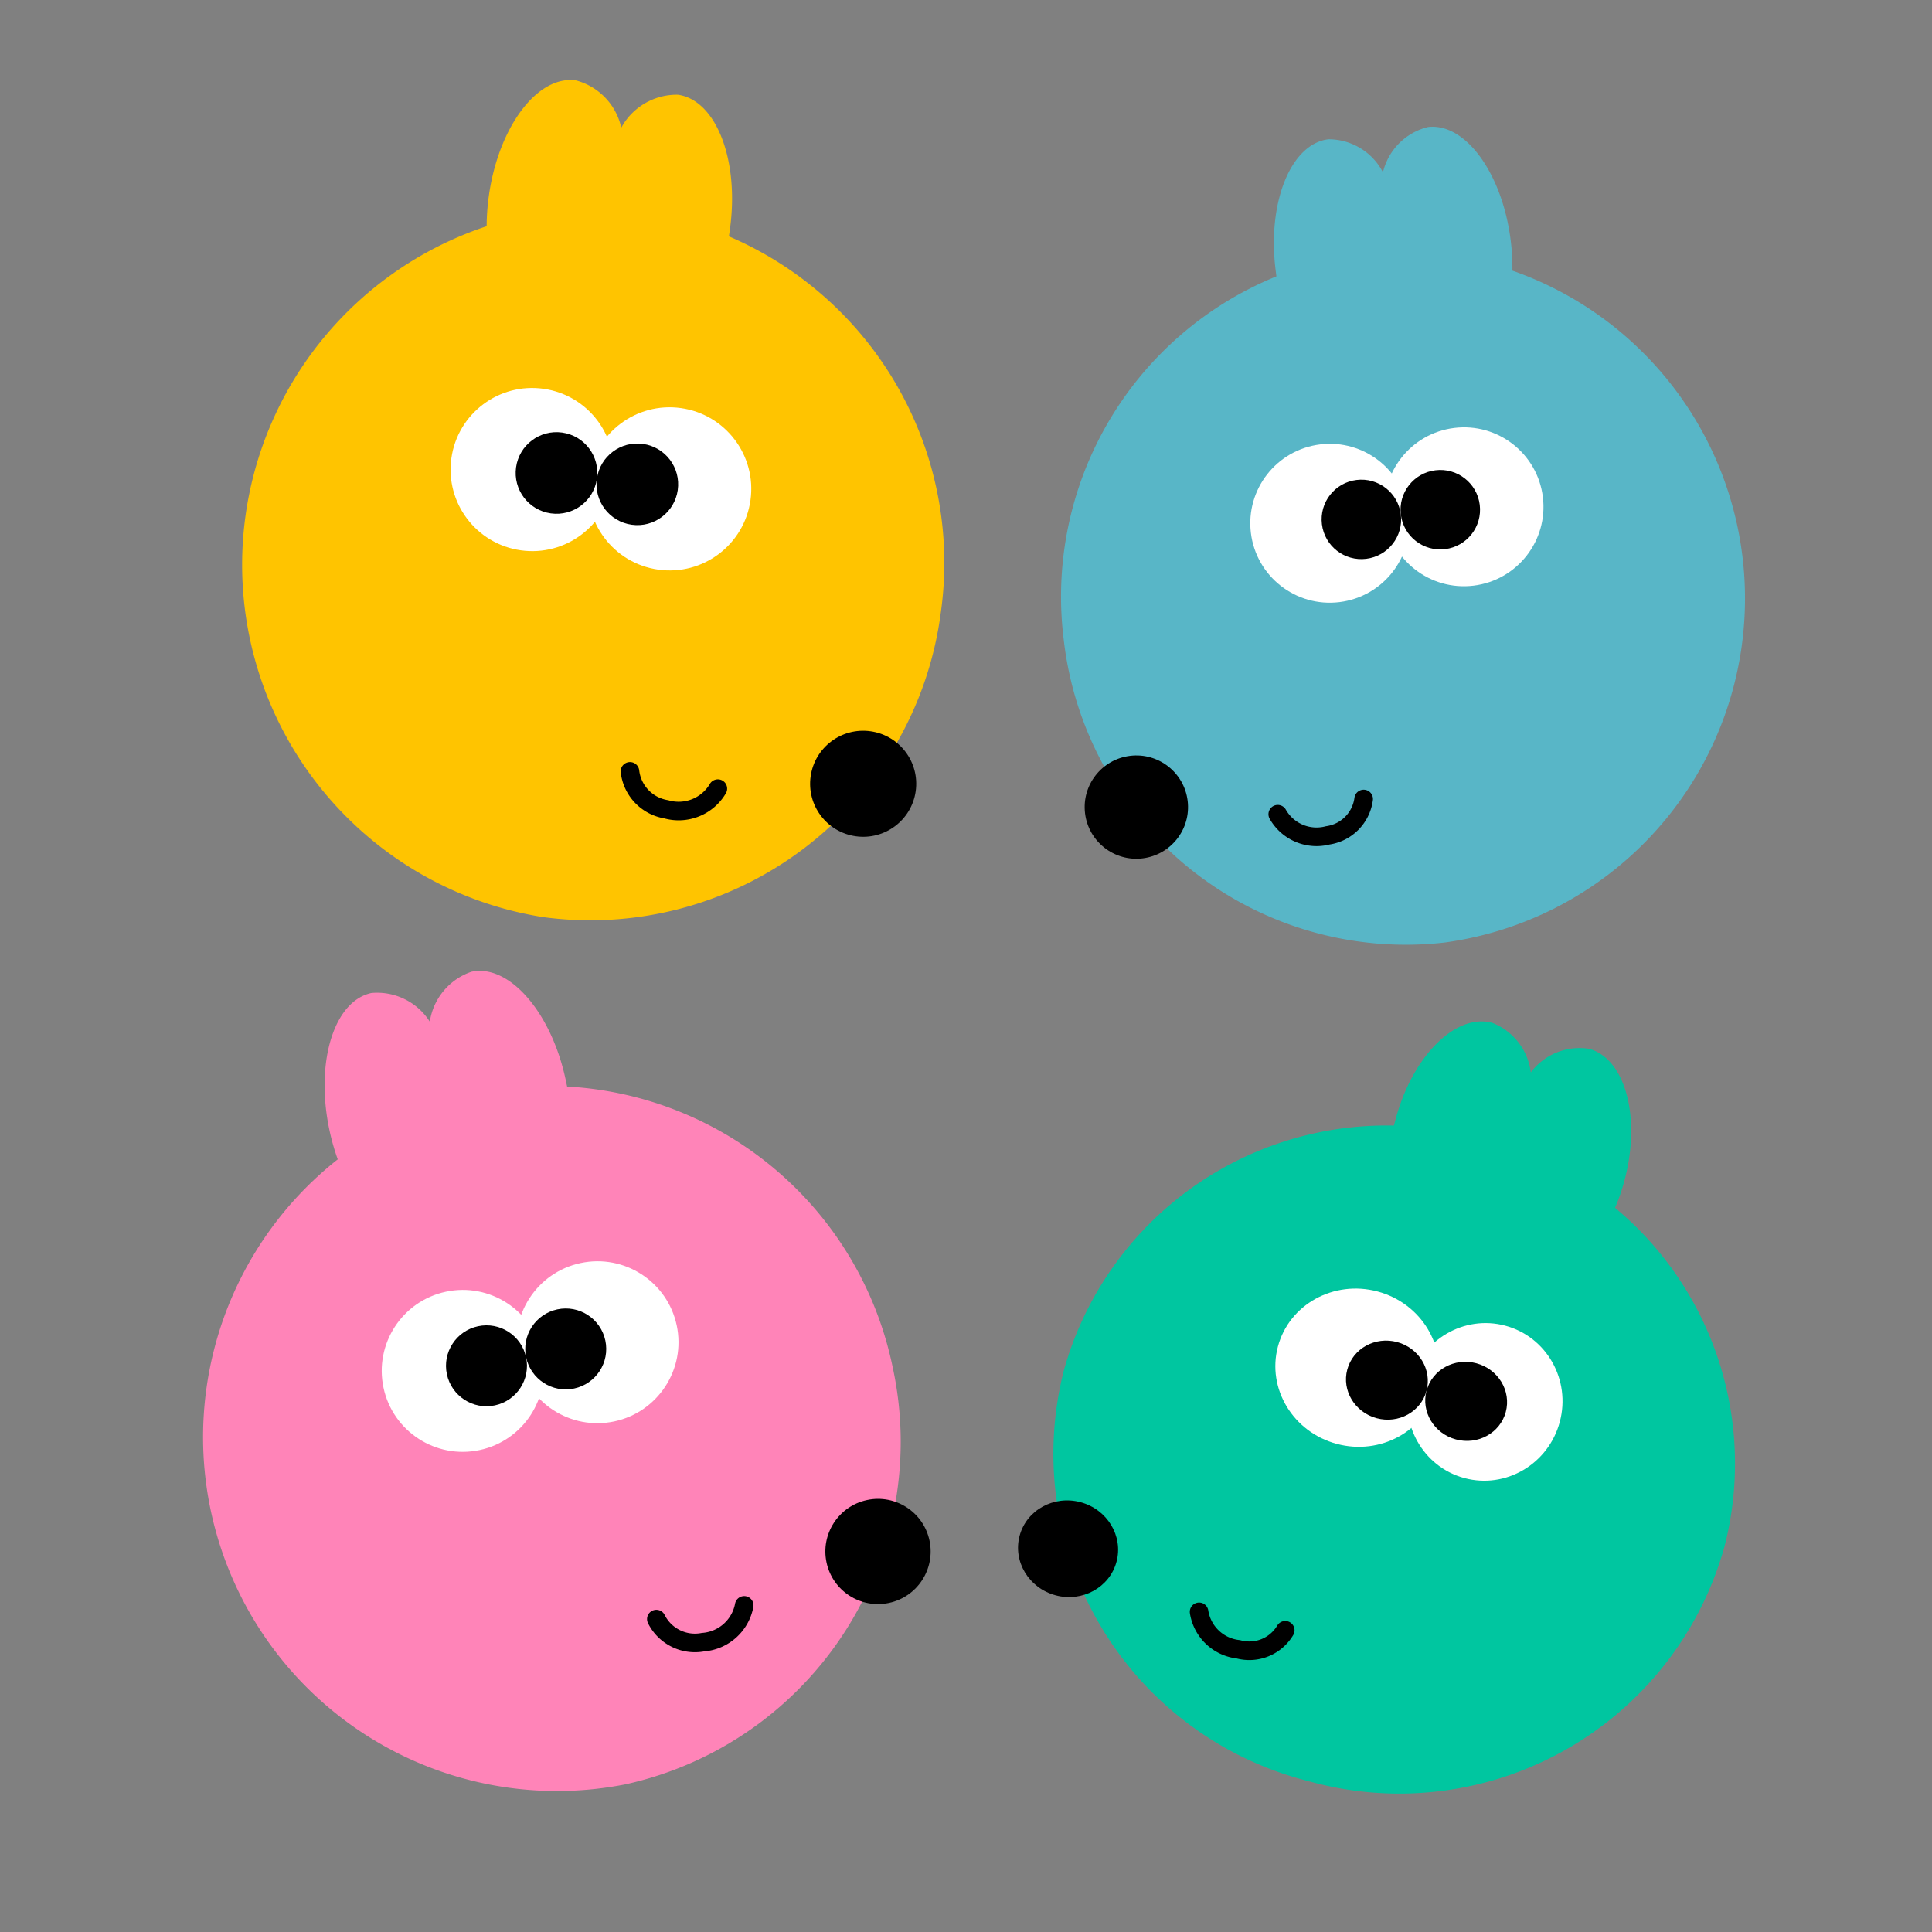 <svg id="icon_yoseka" xmlns="http://www.w3.org/2000/svg" width="52" height="52" viewBox="0 0 52 52">
  <rect x="0" y="0" width="52" height="52" fill="#808080" stroke="none"/>
  <path id="合体_65" data-name="合体 65" d="M0,12.029A9.012,9.012,0,0,1,6.873,3.356q0-.085,0-.172C6.87,1.426,7.693,0,8.711,0A1.643,1.643,0,0,1,10.06,1.02,1.643,1.643,0,0,1,11.409,0c1.016,0,1.84,1.426,1.84,3.185a5.494,5.494,0,0,1-.054.768A8.948,8.948,0,0,1,18.4,12.029a9.085,9.085,0,0,1-9.2,8.963A9.085,9.085,0,0,1,0,12.029Z" transform="matrix(0.966, 0.259, -0.259, 0.966, 31.747, 25.273)" fill="#00c6a0"/>
  <ellipse id="楕円形_490" data-name="楕円形 490" cx="2.086" cy="2.123" rx="2.086" ry="2.123" transform="matrix(0.966, 0.259, -0.259, 0.966, 38.501, 35.141)" fill="#fff"/>
  <ellipse id="楕円形_491" data-name="楕円形 491" cx="2.208" cy="2.123" rx="2.208" ry="2.123" transform="matrix(0.966, 0.259, -0.259, 0.966, 34.946, 34.189)" fill="#fff"/>
  <ellipse id="楕円形_492" data-name="楕円形 492" cx="1.104" cy="1.061" rx="1.104" ry="1.061" transform="matrix(0.966, 0.259, -0.259, 0.966, 36.537, 35.836)"/>
  <ellipse id="楕円形_493" data-name="楕円形 493" cx="1.104" cy="1.061" rx="1.104" ry="1.061" transform="matrix(0.966, 0.259, -0.259, 0.966, 38.67, 36.407)"/>
  <ellipse id="楕円形_494" data-name="楕円形 494" cx="1.35" cy="1.297" rx="1.35" ry="1.297" transform="matrix(0.966, 0.259, -0.259, 0.966, 27.779, 40.082)"/>
  <path id="パス_22665" data-name="パス 22665" d="M0,.121a1.2,1.2,0,0,0,1.281.7A1.124,1.124,0,0,0,2.368,0" transform="matrix(0.966, 0.259, -0.259, 0.966, 32.305, 43.266)" fill="none" stroke="#000" stroke-linecap="round" stroke-width="0.5"/>
  <g id="グループ_5893" data-name="グループ 5893" transform="translate(8.393 1.163) rotate(8)">
    <path id="合体_65-2" data-name="合体 65" d="M0,9.575A9.558,9.558,0,0,0,7.057,18.84c0,.061,0,.122,0,.184,0,1.878.846,3.4,1.89,3.4a1.7,1.7,0,0,0,1.386-1.09,1.694,1.694,0,0,0,1.385,1.09c1.044,0,1.889-1.524,1.889-3.4a6.059,6.059,0,0,0-.055-.821A9.6,9.6,0,0,0,9.448,0,9.513,9.513,0,0,0,0,9.575Z" transform="translate(18.897 22.426) rotate(180)" fill="#ffc400"/>
    <ellipse id="楕円形_490-2" data-name="楕円形 490" cx="2.197" cy="2.195" rx="2.197" ry="2.195" transform="translate(5.274 8.343)" fill="#fff"/>
    <ellipse id="楕円形_491-2" data-name="楕円形 491" cx="2.197" cy="2.195" rx="2.197" ry="2.195" transform="translate(9.009 8.343)" fill="#fff"/>
    <ellipse id="楕円形_492-2" data-name="楕円形 492" cx="1.099" cy="1.098" rx="1.099" ry="1.098" transform="translate(9.229 9.44)"/>
    <ellipse id="楕円形_493-2" data-name="楕円形 493" cx="1.099" cy="1.098" rx="1.099" ry="1.098" transform="translate(7.032 9.44)"/>
    <ellipse id="楕円形_494-2" data-name="楕円形 494" cx="1.428" cy="1.427" rx="1.428" ry="1.427" transform="translate(16.041 16.246)"/>
    <path id="パス_22665-2" data-name="パス 22665" d="M2.407.131a1.224,1.224,0,0,1-1.3.744A1.17,1.17,0,0,1,0,0" transform="translate(11.207 18.216)" fill="none" stroke="#000" stroke-linecap="round" stroke-width="0.5"/>
  </g>
  <g id="グループ_5894" data-name="グループ 5894" transform="translate(27.107 4.81) rotate(-7)">
    <path id="合体_65-3" data-name="合体 65" d="M0,12.514A9.308,9.308,0,0,1,6.873,3.492c0-.059,0-.119,0-.179C6.87,1.484,7.694,0,8.711,0a1.651,1.651,0,0,1,1.35,1.061A1.65,1.65,0,0,1,11.41,0c1.016,0,1.84,1.484,1.84,3.313a5.9,5.9,0,0,1-.054.8,9.347,9.347,0,0,1-4,17.727A9.264,9.264,0,0,1,0,12.514Z" transform="translate(0 0)" fill="#58b6c7"/>
    <ellipse id="楕円形_490-3" data-name="楕円形 490" cx="2.14" cy="2.138" rx="2.14" ry="2.138" transform="translate(8.988 8.125)" fill="#fff"/>
    <ellipse id="楕円形_491-3" data-name="楕円形 491" cx="2.14" cy="2.138" rx="2.14" ry="2.138" transform="translate(5.35 8.125)" fill="#fff"/>
    <ellipse id="楕円形_492-3" data-name="楕円形 492" cx="1.07" cy="1.069" rx="1.07" ry="1.069" transform="translate(7.276 9.194)"/>
    <ellipse id="楕円形_493-3" data-name="楕円形 493" cx="1.07" cy="1.069" rx="1.07" ry="1.069" transform="translate(9.416 9.194)"/>
    <ellipse id="楕円形_494-3" data-name="楕円形 494" cx="1.391" cy="1.39" rx="1.391" ry="1.39" transform="translate(0 15.821)"/>
    <path id="パス_22665-3" data-name="パス 22665" d="M0,.125A1.2,1.2,0,0,0,1.268.854,1.137,1.137,0,0,0,2.345,0" transform="translate(5.145 17.74)" fill="none" stroke="#000" stroke-linecap="round" stroke-width="0.5"/>
  </g>
  <g id="グループ_5902" data-name="グループ 5902" transform="matrix(0.978, -0.208, 0.208, 0.978, 3.028, 28.211)">
    <path id="合体_65-4" data-name="合体 65" d="M0,9.5A9.485,9.485,0,0,0,7,18.7c0,.06,0,.121,0,.182,0,1.864.839,3.376,1.876,3.376a1.682,1.682,0,0,0,1.376-1.082,1.681,1.681,0,0,0,1.375,1.082c1.036,0,1.875-1.512,1.875-3.376a6.013,6.013,0,0,0-.055-.815A9.526,9.526,0,0,0,9.377,0,9.441,9.441,0,0,0,0,9.5Z" transform="translate(18.755 22.256) rotate(180)" fill="#ff84b8"/>
    <ellipse id="楕円形_490-4" data-name="楕円形 490" cx="2.181" cy="2.179" rx="2.181" ry="2.179" transform="translate(5.234 8.28)" fill="#fff"/>
    <ellipse id="楕円形_491-4" data-name="楕円形 491" cx="2.181" cy="2.179" rx="2.181" ry="2.179" transform="translate(8.941 8.28)" fill="#fff"/>
    <ellipse id="楕円形_492-4" data-name="楕円形 492" cx="1.09" cy="1.089" rx="1.09" ry="1.089" transform="translate(9.159 9.369)"/>
    <ellipse id="楕円形_493-4" data-name="楕円形 493" cx="1.09" cy="1.089" rx="1.09" ry="1.089" transform="translate(6.978 9.369)"/>
    <ellipse id="楕円形_494-4" data-name="楕円形 494" cx="1.417" cy="1.416" rx="1.417" ry="1.416" transform="translate(15.92 16.123)"/>
    <path id="パス_22665-4" data-name="パス 22665" d="M2.39.131A1.219,1.219,0,0,1,1.1.869,1.161,1.161,0,0,1,0,0" transform="translate(11.122 18.078)" fill="none" stroke="#000" stroke-linecap="round" stroke-width="0.5"/>
  </g>
  <rect id="長方形_5074" data-name="長方形 5074" width="52" height="52" fill="none"/>
</svg>
